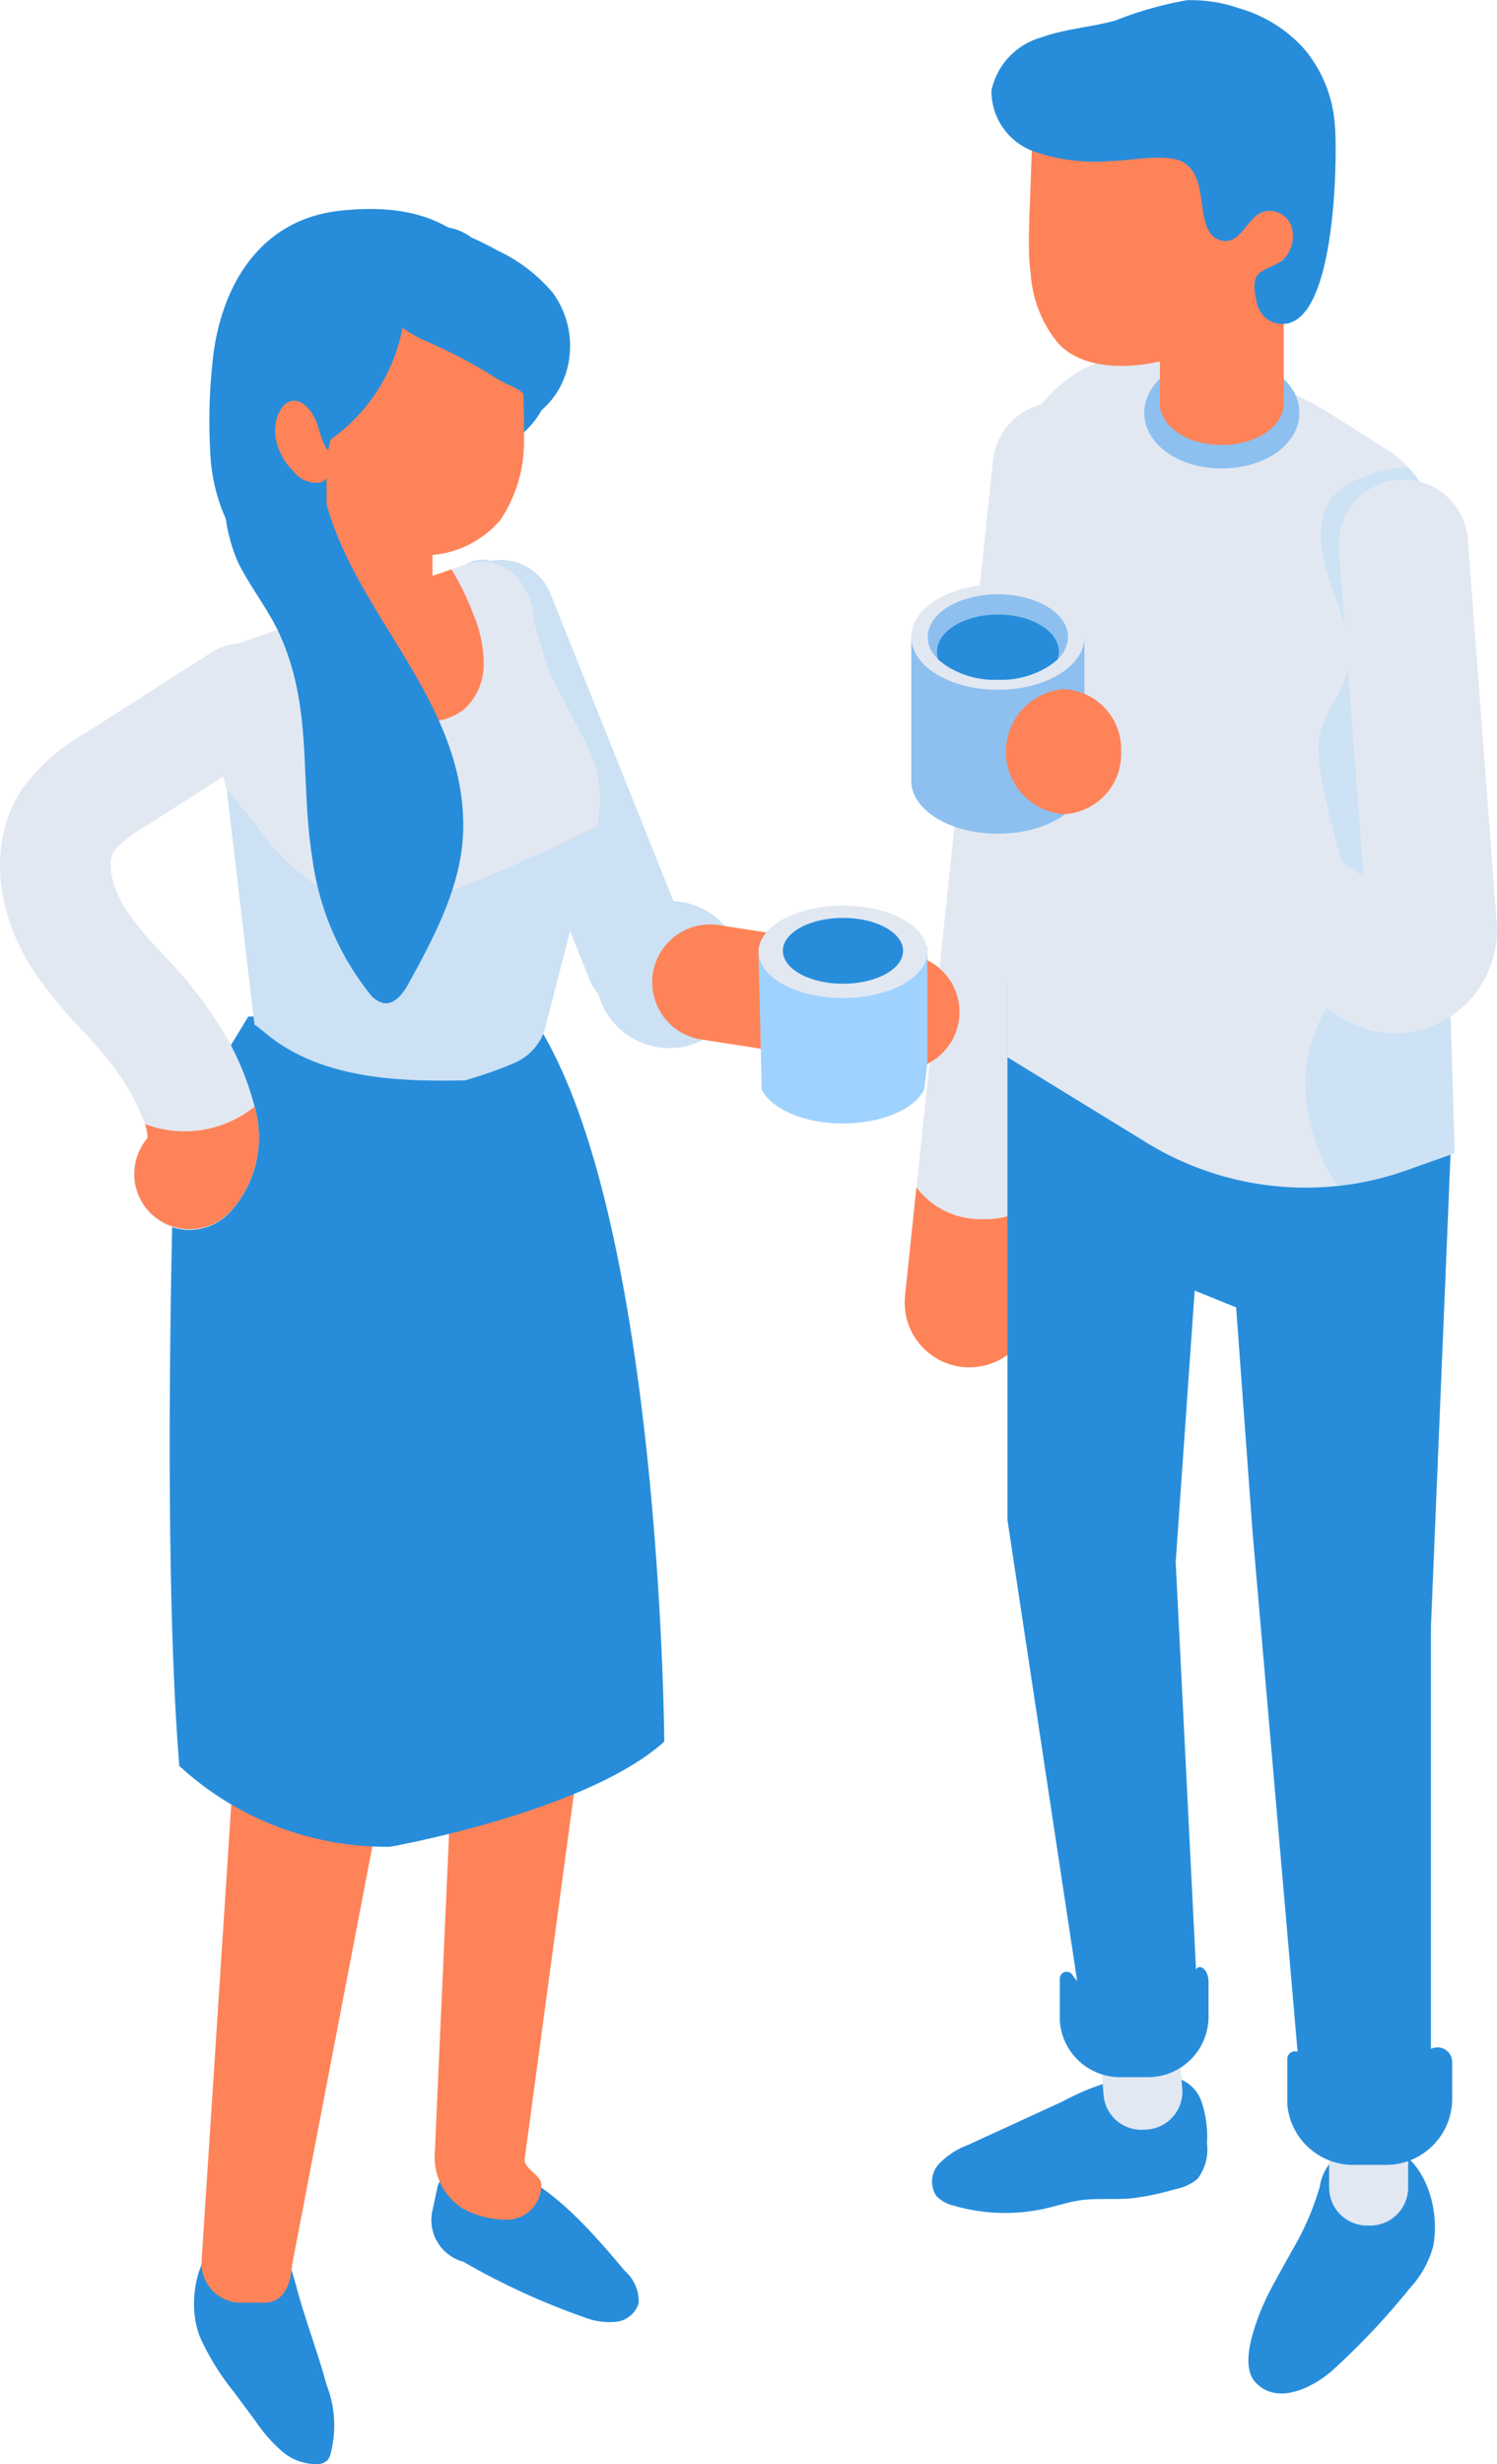 <svg xmlns="http://www.w3.org/2000/svg" xmlns:xlink="http://www.w3.org/1999/xlink" width="85.983" height="141.506" viewBox="0 0 85.983 141.506">
  <defs>
    <clipPath id="clip-path">
      <rect id="長方形_1897" data-name="長方形 1897" width="34.018" height="137.444" fill="none"/>
    </clipPath>
    <clipPath id="clip-path-3">
      <rect id="長方形_1894" data-name="長方形 1894" width="8.565" height="41.291" transform="translate(23.019 26.814)" fill="none"/>
    </clipPath>
    <clipPath id="clip-path-4">
      <rect id="長方形_1901" data-name="長方形 1901" width="55.113" height="129.505" fill="none"/>
    </clipPath>
    <clipPath id="clip-path-6">
      <rect id="長方形_1899" data-name="長方形 1899" width="5.489" height="5.728" transform="translate(19.351 16.043)" fill="none"/>
    </clipPath>
  </defs>
  <g id="グループ_3544" data-name="グループ 3544" transform="translate(2787.001 17474.641)">
    <g id="グループ_3520" data-name="グループ 3520" transform="translate(-2735.036 -17474.641)">
      <g id="グループ_3519" data-name="グループ 3519" clip-path="url(#clip-path)">
        <g id="グループ_3518" data-name="グループ 3518">
          <g id="グループ_3517" data-name="グループ 3517" clip-path="url(#clip-path)">
            <path id="パス_3544" data-name="パス 3544" d="M3.72,78.48a3.72,3.72,0,0,1-3.7-4.105L5.07,26.425a3.715,3.715,0,0,1,7.389.779L7.41,75.154A3.717,3.717,0,0,1,3.72,78.48" fill="#e2e8f2"/>
            <path id="パス_3545" data-name="パス 3545" d="M4.516,70.007A4.6,4.6,0,0,1,.671,68.186L.022,74.375a3.715,3.715,0,1,0,7.389.775l.658-6.278c.013-.12.019-.24.02-.357a4.644,4.644,0,0,1-3.573,1.492" fill="#ff8358"/>
            <path id="パス_3546" data-name="パス 3546" d="M15.165,119.246a2.133,2.133,0,0,1,1.867,1.4,6.276,6.276,0,0,1,.329,2.439,2.776,2.776,0,0,1-.547,2.038,2.749,2.749,0,0,1-1.254.583,14.764,14.764,0,0,1-2.575.535c-.99.085-1.995-.03-2.978.12-.626.1-1.231.3-1.848.441a10.529,10.529,0,0,1-5.314-.136,2,2,0,0,1-1.033-.569,1.5,1.5,0,0,1,.147-1.828A4.388,4.388,0,0,1,3.6,123.187l5.434-2.495A14.471,14.471,0,0,1,14.606,119c.625-.015,1.448.268,1.391.891Z" fill="#278ddb"/>
            <path id="パス_3547" data-name="パス 3547" d="M13.762,122.3l.178-.014a2.179,2.179,0,0,0,2-2.348l-.3-3.665a2.178,2.178,0,0,0-2.348-2l-.178.014a2.18,2.18,0,0,0-1.995,2.348l.3,3.665a2.179,2.179,0,0,0,2.348,1.995" fill="#e2e8f2"/>
            <path id="パス_3548" data-name="パス 3548" d="M22.309,129.124c-.343.627-.7,1.248-1.033,1.871a15.173,15.173,0,0,0-.93,1.953c-.366,1-1.054,2.959-.189,3.87,1.3,1.373,3.43.2,4.49-.772a42.252,42.252,0,0,0,4.383-4.669A5.721,5.721,0,0,0,30.35,129c.543-2.757-1.072-6.665-4.457-5.75a2.839,2.839,0,0,0-2.055,2.326,15.8,15.8,0,0,1-1.529,3.551" fill="#278ddb"/>
            <path id="パス_3549" data-name="パス 3549" d="M26.556,127.8h.179a2.178,2.178,0,0,0,2.178-2.179v-3.676a2.178,2.178,0,0,0-2.178-2.179h-.179a2.179,2.179,0,0,0-2.179,2.179v3.676a2.179,2.179,0,0,0,2.179,2.179" fill="#e2e8f2"/>
            <path id="パス_3550" data-name="パス 3550" d="M15.563,51.3l11.453,3.97,4.428,8.753-1.221,29.41v27.693a2.739,2.739,0,0,1-2.739,2.739H25.6a2.74,2.74,0,0,1-2.73-2.51L19.987,88.085l-.953-13.008-2.38-.965L15.563,89.7l1.284,25.728a2.667,2.667,0,0,1-2.859,2.787l-1.327-.1a2.667,2.667,0,0,1-2.442-2.274L5.9,87.285V56.419Z" fill="#278ddb"/>
            <path id="パス_3551" data-name="パス 3551" d="M25.76,119.292h1.884a3.3,3.3,0,0,0,2.3-1.41.844.844,0,0,1,1.5.536v2.1a3.8,3.8,0,0,1-3.8,3.8H25.76a3.8,3.8,0,0,1-3.787-3.483v-2.6a.438.438,0,0,1,.811-.229c.451.687,1.207,1.305,2.976,1.289" fill="#278ddb"/>
            <path id="パス_3552" data-name="パス 3552" d="M12.323,114.613h1.7c.78,0,2.316-.344,2.608-1.308.211-.7.818-.239.818.5v1.949a3.477,3.477,0,0,1-3.426,3.526h-1.7a3.468,3.468,0,0,1-3.415-3.231v-2.417a.394.394,0,0,1,.732-.212,2.765,2.765,0,0,0,2.683,1.2" fill="#278ddb"/>
            <path id="パス_3553" data-name="パス 3553" d="M5.89,28.714V60.707l7.984,4.9a17.466,17.466,0,0,0,10.955,2.5,17.247,17.247,0,0,0,3.942-.885l2.813-1L30.542,30.742A6.032,6.032,0,0,0,28.9,26.814a5.67,5.67,0,0,0-1.314-1.071l-2.513-1.585-.7-.443a22.173,22.173,0,0,0-8.9-3.1,14.55,14.55,0,0,0-1.886-.129,6.812,6.812,0,0,0-3.37.714A8.7,8.7,0,0,0,5.89,28.714" fill="#e2e8f2"/>
            <g id="グループ_3513" data-name="グループ 3513" opacity="0.42">
              <g id="グループ_3512" data-name="グループ 3512">
                <g id="グループ_3511" data-name="グループ 3511" clip-path="url(#clip-path-3)">
                  <path id="パス_3554" data-name="パス 3554" d="M24.829,68.105a17.238,17.238,0,0,0,3.942-.886l2.814-1L30.542,30.742A6.03,6.03,0,0,0,28.9,26.814a12.962,12.962,0,0,0-1.656.271,1.608,1.608,0,0,0-.457.186,4.279,4.279,0,0,0-2.028,1.071c-1.243,1.3-.943,3.414-.329,5.113s1.428,3.5.957,5.242c-.343,1.243-1.3,2.257-1.557,3.528-.528,2.685,2.314,9.4,2.043,12.126-.157,1.557-1.286,2.814-2,4.2-1.514,3.013-.9,6.7.957,9.555" fill="#b0d9f7"/>
                </g>
              </g>
            </g>
            <path id="パス_3555" data-name="パス 3555" d="M18.213,26.9c2.5,0,4.454-1.4,4.454-3.195s-1.957-3.2-4.454-3.2-4.454,1.4-4.454,3.2S15.716,26.9,18.213,26.9" fill="#8dc0ef"/>
            <path id="パス_3556" data-name="パス 3556" d="M21.767,16.007v7.5H21.73c-.25,1.167-1.7,2.043-3.519,2.043s-3.269-.876-3.513-2.043h-.042v-7.5a3.221,3.221,0,0,1,.971-2.287,3.5,3.5,0,0,1,1.258-.818,3.862,3.862,0,0,1,1.215-.228c.2,0,.4.011.584.027a3.623,3.623,0,0,1,2.043.95,3.119,3.119,0,0,1,.339.371,3.16,3.16,0,0,1,.7,1.985" fill="#ff8358"/>
            <path id="パス_3558" data-name="パス 3558" d="M28.145,59.334a5.715,5.715,0,0,1-2.756-.706,5.16,5.16,0,0,1-.488-.3L8.789,47.418a3.714,3.714,0,0,1,4.164-6.152l13.4,9.07L24.935,31.53a3.714,3.714,0,0,1,7.408-.558L34,52.977a5.927,5.927,0,0,1-2.712,5.429,5.809,5.809,0,0,1-3.145.928" fill="#e2e8f2"/>
            <path id="パス_3559" data-name="パス 3559" d="M6.945,34.373.376,36.579v8.267c0,1.673,2.227,3.03,4.974,3.03s4.973-1.357,4.973-3.03V36.579Z" fill="#8dc0ef"/>
            <path id="パス_3560" data-name="パス 3560" d="M5.35,33.549C2.6,33.549.376,34.907.376,36.58S2.6,39.61,5.35,39.61s4.973-1.357,4.973-3.03S8.1,33.549,5.35,33.549" fill="#e2e8f2"/>
            <path id="パス_3561" data-name="パス 3561" d="M9.378,36.579c0,1.356-1.8,2.455-4.029,2.455s-4.029-1.1-4.029-2.455,1.8-2.453,4.029-2.453,4.029,1.1,4.029,2.453" fill="#8dc0ef"/>
            <path id="パス_3562" data-name="パス 3562" d="M1.92,37.867a4.981,4.981,0,0,0,3.43,1.167,4.981,4.981,0,0,0,3.43-1.167,1.348,1.348,0,0,0,.075-.441c0-1.179-1.569-2.135-3.5-2.135s-3.5.956-3.5,2.135a1.348,1.348,0,0,0,.075.441" fill="#278ddb"/>
            <path id="パス_3563" data-name="パス 3563" d="M9.592,39.92l-.182-.1v0h0v0l0,0v0l0,0v0h0v0l0,0v0h0v0l0,0v0l0,0v0h0v0l0,0v0h0v0l0,0v0l0,0v0l0,0v0l0,0v0h0v0l0,0v0l0,0v0h0v0l0,0v0h0v0l0,0v0l0,0v0h0v0l0,0v0h0v0l0,0v0l0,0v0h0v0l0,0v0h0v0l0,0v0l0,0v0h0v0l0,0v0h0v0l0,0v0l0,0v0h0v0l0,0v0h0v0l0,0v0l0,0v0h0v0l0,0v0h0v0l0,0v0l0,0v0h0v0l0,0v0h0v0l0,0v0l0,0v0h0v0l0,0v0h0v0l0,0v0l0,0v0h0v0l0,0v0h0v0l0,0v0l0,0v0h0v0l0,0v0h0v0l0,0v0l0,0v0h0v0l0,0v0l0,0v0l0,0v0l0,0v0h0v0l0,0v0h0v0l0,0v0l0,0v0h0v0l0,0v0l0,0v0l0,0v0l0,0v0h0v0l0,0v0h0v0l0,0v0l0,0v0h0v0l0,0v0l0,0v0h0v0l0,0v0h0v0l0,0v0l0,0v0h0v0l0,0v0h0v0l0,0v0l0,0v0l0,0v0l0,0v0h0v0l0,0v0l0,0v0h0v0l0,0v0h0v0l0,0v0l0,0v0l0,0v0l0,0v0h0v0l0,0v0l0,0v0h0v0l0,0v0h0v0l0,0v0l0,0v0l0,0v0l0,0v0h0v0l0,0v0l0,0v0h0v0l0,0v0h0v0l0,0v0l0,0v0h0v0l0,0v0h0v0l0,0v0l0,0v0h0v0l0,0v0h0v0l0,0v0l0,0v0h0v0l0,0v0H9v0l0,0v0l0,0v0h0v0l0,0v0h0v0l0,0v0l0,0v0h0v0l0,0v0h0v0l0,0v0l0,0v0h0v0l0,0v0h0v0l0,0v0l0,0v0h0v0l0,0v0h0v0l0,0v0l0,0v0h0v0l0,0v0h0v0l0,0v0l0,0v0h0v0l0,0v0h0v0l0,0v0l0,0v0h0v0l0,0v0l0,0v0l0,0v0l0,0v0h0v0l0,0v0h0v0l0,0v0l0,0v0h0v0l0,0v0l0,0v0l0,0v0l0,0v0h0v0l0,0v0l0,0v0l0,0v0l0,0v0h0v0l0,0v0l0,0v0h0v0l0,0v0h0v0l0,0v0l0,0v0l0,0v0l0,0v0h0v0l0,0v0l0,0v0l0,0v0l0,0v0h0v0l0,0v0l0,0v0l0,0v0l0,0v0h0v0l0,0v0l0,0v0l0,0v0l0,0v0h0v0l0,0v0l0,0v0h0v0l0,0v0h0v0l0,0v0l0,0v0h0v0l0,0v0h0v0l0,0v0l0,0v0h0v0l0,0v0h0v0l0,0v0l0,0v0h0v0l0,0v0h0v0l0,0v0l0,0v0h0v0l0,0v0h0v0l0,0v0l0,0v0h0v0l0,0v0h0v0l0,0v0l0,0v0h0v0l0,0v0h0v0l0,0v0l0,0v0h0v0l0,0v0h0v0l0,0v0l0,0v0h0v0l0,0v0h0v0l0,0v0l0,0v0h0v0l0,0v0h0v0l0,0v0l0,0v0h0v0l0,0v0h0v0l0,0v0l0,0v0h0v0l0,0v0h0v0l0,0v0l0,0v0h0v0l0,0v0l0,0v0l0,0v0l0,0v0h0v0l0,0v0h0v0l0,0v0l0,0v0h0v0l0,0v0l0,0v0l0,0v0l0,0v0h0v0l0,0v.841A3.084,3.084,0,0,1,9.91,43.69a1.352,1.352,0,0,1-.31.867,1.338,1.338,0,0,1-.19.014h0v0h0v0h0v0H9.393v0H9.385v0H9.379v0H9.37v0H9.365v0H9.356v0H9.35v0H9.342v0H9.337v0H9.327v0H9.322v0H9.314v0H9.308v0h0v0H9.3v0H9.293v0H9.285v0H9.279v0H9.27v0H9.265v0h0v0H9.256v0H9.25v0h0v0H9.242v0H9.236v0h0v0H9.227v0H9.222v0h0v0H9.214v0H9.208v0h0v0H9.2v0H9.193v0h0v0h0v0H9.176v0H9.17v0H9.165v0h0v0H9.156v0H9.15v0h0v0H9.142v0H9.136v0h0v0H9.127v0H9.119v0H9.113v0H9.107v0h0v0H9.1v0H9.094v0h0v0h0v0H9.076v0H9.07v0H9.063v0H9.057v0H9.048v0H9.042v0H9.033v0H9.027v0H9.019v0H9.013v0H9.005v0H9v0H9v0H8.99v0H8.985v0h0v0H8.976v0H8.97v0H8.963v0H8.957v0h0v0H8.948v0H8.942v0h0v0H8.934v0h0v0h0v0H8.919v0H8.913v0h0v0H8.9v0H8.9v0h0v0H8.89v0H8.885v0h0v0H8.876v0H8.867v0h0v0H8.856v0h0v0H8.847v0H8.842v0h0v0H8.834v0H8.828v0h0v0H8.819v0H8.814v0h0v0h0v0H8.8v0h0v0H8.79v0H8.785v0h0v0H8.776v0H8.767v0H8.762v0H8.753v0H8.747v0H8.739v0H8.733v0H8.725v0H8.719v0H8.711v0h0v0H8.7v0H8.69v0h0v0H8.683v0H8.677v0H8.668v0H8.662v0H8.653v0H8.647v0h0v0H8.639v0H8.633v0H8.625v0H8.619v0h0v0H8.61v0H8.6v0h0v0H8.6v0H8.59v0h0v0H8.583v0H8.577v0h0v0H8.568v0H8.562v0h0v0H8.554v0h0v.722a2.079,2.079,0,0,0,1.041-.283h.058l0,0h.026l0,0h.013l0,0h.012l0,0H9.72l0,0h.027l0,0h.012l0,0h.027l0,0h.055l0,0H9.92l0,0h.05l0,0h.046l0,0h.049l0,0h.055l0,0h.026l0,0H10.2l0,0h.055l0,0h.007l0,0h.055l0,0h.041l0,0h.012l0,0h.012l0,0h.011l0,0h.026l0,0h.011a2.059,2.059,0,0,0,1.041-1.8,3.808,3.808,0,0,0-1.9-3.288" fill="#8dc0ef"/>
            <path id="パス_3564" data-name="パス 3564" d="M8.733,40.4l-.183-.1v.841A3.084,3.084,0,0,1,9.91,43.69a1.367,1.367,0,0,1-1.36,1.363v.722a2.09,2.09,0,0,0,2.081-2.085,3.809,3.809,0,0,0-1.9-3.288" fill="#278ddb"/>
            <path id="パス_3565" data-name="パス 3565" d="M12.43,43.164a3.453,3.453,0,0,1-3.3,3.589,3.6,3.6,0,0,1,0-7.178,3.453,3.453,0,0,1,3.3,3.589" fill="#ff8358"/>
            <path id="パス_3566" data-name="パス 3566" d="M22.741,13.831c-.041.8-1.874,1.29-2.037,2.064-.394,1.806-1.4,2.3-2.716,3.4-1.866,1.553-7.138,2.757-9.221.363a7.022,7.022,0,0,1-1.534-3.979,9.976,9.976,0,0,1-.095-1.1c-.014-.788,0-1.562.027-2.322.068-1.7.122-3.368.19-5.066a1.555,1.555,0,0,1,.014-.665A2.217,2.217,0,0,1,8.523,5.072a4.922,4.922,0,0,1,2.838-.312,14.269,14.269,0,0,1,5.663,1.629,7.89,7.89,0,0,1,3.734,4.427c.272.869,2.024,2.1,1.983,3.015" fill="#ff8358"/>
            <path id="パス_3567" data-name="パス 3567" d="M24.711,7.313A7.569,7.569,0,0,0,22.935,2.8,7.96,7.96,0,0,0,19.179.468,8.314,8.314,0,0,0,16.2.013a21.1,21.1,0,0,0-4.1,1.163c-1.411.394-2.9.476-4.279.98A4.028,4.028,0,0,0,4.982,5.2a3.683,3.683,0,0,0,2.4,3.485,10.8,10.8,0,0,0,4.456.565c1.026-.015,3.163-.448,4.089.031,1.412.732.887,2.866,1.557,4.005a1.1,1.1,0,0,0,.981.557c.924-.065,1.254-1.37,2.125-1.685a1.333,1.333,0,0,1,1.588.759,1.863,1.863,0,0,1-.294,1.825c-.416.545-1.231.6-1.6,1.039-.309.36-.193.977-.069,1.552a1.54,1.54,0,0,0,.919,1.167c3.653,1.257,3.712-9.467,3.583-11.191" fill="#278ddb"/>
          </g>
        </g>
      </g>
    </g>
    <g id="グループ_3527" data-name="グループ 3527" transform="translate(-2787.001 -17462.641)">
      <g id="グループ_3526" data-name="グループ 3526" clip-path="url(#clip-path-4)">
        <g id="グループ_3525" data-name="グループ 3525">
          <g id="グループ_3524" data-name="グループ 3524" clip-path="url(#clip-path-4)">
            <path id="パス_3568" data-name="パス 3568" d="M12.075,13.926a31.193,31.193,0,0,1,.113-4.944C12.565,4.669,14.766.646,19.48.107c8.638-.989,10.354,5.015,10.788,12.277-2.681,3.109-5.876,6.18-7.546,9.971-.358.812-4.743.858-5.327.61-1.417-.6-3.155-2.993-3.963-4.262a10.346,10.346,0,0,1-1.357-4.777" fill="#278ddb"/>
            <path id="パス_3569" data-name="パス 3569" d="M24.86,114.849a2.481,2.481,0,0,0,1.753,3.032A41.437,41.437,0,0,0,33.64,121.1a3.959,3.959,0,0,0,1.755.229,1.523,1.523,0,0,0,1.288-1.077,2.311,2.311,0,0,0-.772-1.823c-1.865-2.208-3.807-4.477-6.4-5.755a4.592,4.592,0,0,0-2.463-.576,2.189,2.189,0,0,0-1.917,1.463Z" fill="#278ddb"/>
            <path id="パス_3570" data-name="パス 3570" d="M11.146,120.427a5.15,5.15,0,0,0,.334,1.76,14.244,14.244,0,0,0,1.929,3.138q.648.876,1.3,1.751a8.917,8.917,0,0,0,1.475,1.678,3.011,3.011,0,0,0,2.056.746.835.835,0,0,0,.553-.208.879.879,0,0,0,.166-.282,6.4,6.4,0,0,0-.2-4.061c-.512-1.876-1.192-3.643-1.7-5.5-.352-1.286-.77-3.088-2.349-3.313-2.494-.338-3.615,2.1-3.563,4.287" fill="#278ddb"/>
            <path id="パス_3571" data-name="パス 3571" d="M13.51,88.139l-1.663-27.6.57-6.607,13.541,2.06,7.247-.343.247,31.74s-3.309,24.528-3.314,24.576c-.078.568.952.927.95,1.483a1.982,1.982,0,0,1-1.845,2.013,5.265,5.265,0,0,1-2.711-.663,3.515,3.515,0,0,1-1.569-2.928c0-.01,1-22.371,1-22.371L23.875,65.587l-.608,11.146-.738,11.35L16.78,118.039c-.092,1.238-.51,2.189-1.614,2.189H13.7a2.268,2.268,0,0,1-2.123-2.389Z" fill="#ff8358"/>
            <path id="パス_3572" data-name="パス 3572" d="M14.26,46.376l-4.239,6.983s-.773,23.183.278,36.047A17.579,17.579,0,0,0,22.413,94.05s11.272-2,15.741-6.04c0,0-.189-31.093-7.716-41.836Z" fill="#278ddb"/>
            <path id="パス_3573" data-name="パス 3573" d="M27.614,20.375h0a3.077,3.077,0,0,0-1.713,4l7.988,19.947A3.078,3.078,0,0,0,39.6,42.035L31.615,22.088a3.077,3.077,0,0,0-4-1.713" fill="#cce1f4"/>
            <path id="パス_3574" data-name="パス 3574" d="M25.386,17.1c-.01,0-.02.011-.03.022a.688.688,0,0,1-.01-.143.176.176,0,0,0,.04.121" fill="#278ddb"/>
            <path id="パス_3575" data-name="パス 3575" d="M13.017,33.295l1.6,13.545a6.011,6.011,0,0,1,.506.384c3.088,2.652,7.424,2.913,11.593,2.815a24.8,24.8,0,0,0,2.85-1.005A3.158,3.158,0,0,0,31.4,46.7l2.9-11.3.039-.195a6.9,6.9,0,0,0-.636-4.447L31.5,26.53l-.665-2.266c-.214-2.493-2.293-4.98-4.08-3.854l-.822.284-1.316.455-5.787,2.02-1.692.587L13.844,24.9a3.347,3.347,0,0,0-1.986,4.05Z" fill="#cce1f4"/>
            <path id="パス_3576" data-name="パス 3576" d="M11.858,28.951l1.159,4.344c.582.719,1.16,1.438,1.747,2.157a12.911,12.911,0,0,0,4.216,3.879c2.837,1.326,6.1.245,8.976-.978,1.781-.749,3.547-1.551,5.283-2.4.352-.166.714-.347,1.057-.553l.039-.195a6.892,6.892,0,0,0-.636-4.447L31.5,26.53l-.839-2.86c-.04-1.9-1.534-4.008-3.906-3.26l-.822.284-1.316.455-5.786,2.02-1.693.587L13.844,24.9a3.348,3.348,0,0,0-1.986,4.05" fill="#e2e8f2"/>
            <path id="パス_3577" data-name="パス 3577" d="M17.136,23.756a15.907,15.907,0,0,0,3.126,3.556,8.65,8.65,0,0,0,2.979,1.913,3.607,3.607,0,0,0,3.38-.46,3.484,3.484,0,0,0,1.159-2.544,7.215,7.215,0,0,0-.538-2.807,15.655,15.655,0,0,0-1.311-2.72l-1.316.455-5.786,2.02Z" fill="#ff8358"/>
            <path id="パス_3578" data-name="パス 3578" d="M36.166,33.774l-.07.145a.212.212,0,0,0,.056.005c0-.047.009-.1.014-.15" fill="#e2e8f2"/>
            <rect id="長方形_1898" data-name="長方形 1898" width="6.02" height="11.074" transform="translate(18.758 14.086)" fill="#ff8358"/>
            <g id="グループ_3523" data-name="グループ 3523" style="mix-blend-mode: multiply;isolation: isolate">
              <g id="グループ_3522" data-name="グループ 3522">
                <g id="グループ_3521" data-name="グループ 3521" clip-path="url(#clip-path-6)">
                  <path id="パス_3579" data-name="パス 3579" d="M19.351,16.043l5.461,5.728.028-.081V17.831Z" fill="#ff8358"/>
                </g>
              </g>
            </g>
            <path id="パス_3580" data-name="パス 3580" d="M31.706,8.981a4.852,4.852,0,0,1-4.6,5.07,4.852,4.852,0,0,1-4.6-5.07,4.852,4.852,0,0,1,4.6-5.07,4.852,4.852,0,0,1,4.6,5.07" fill="#278ddb"/>
            <path id="パス_3581" data-name="パス 3581" d="M19.108,11.941c-.011,0-.02.01-.03.021a.7.7,0,0,1-.009-.137.164.164,0,0,0,.039.116" fill="#278ddb"/>
            <path id="パス_3582" data-name="パス 3582" d="M18.874,13.751c.751-3.844,3.2-7.862,7.346-8.544a.439.439,0,0,0,.305-.673.552.552,0,0,0-.065-.545l.118-.016a3.7,3.7,0,0,1,2.363.293A2.053,2.053,0,0,1,29.9,5.62a1.6,1.6,0,0,1,.021.621c.05,1.579.1,3.147.15,4.727.02.71.041,1.432.02,2.166A8.031,8.031,0,0,1,28.74,17.86a5.806,5.806,0,0,1-4.546,2.031,5.651,5.651,0,0,1-2.7-1.142,6.138,6.138,0,0,1-2.665-4.386c-.025-.132-.043-.267-.066-.4a.412.412,0,0,0,.116-.212" fill="#ff8358"/>
            <path id="パス_3583" data-name="パス 3583" d="M21.547,3.614a3.482,3.482,0,0,1,1.646-2.17,2.881,2.881,0,0,1,1.581-.4,3.129,3.129,0,0,1,2.31.6c.508.221,1.018.482,1.521.755a9.291,9.291,0,0,1,3.134,2.4A5.17,5.17,0,0,1,32.6,9.079a4.674,4.674,0,0,1-1.58,2.55c-.124.468-.439-.5-.564-.031-.19-1.434-1.017-1.207-2.2-2.036a29.626,29.626,0,0,0-3.847-2A6.7,6.7,0,0,1,22.124,5.91a3,3,0,0,1-.4-.643,1.628,1.628,0,0,1-.177-1.653" fill="#278ddb"/>
            <path id="パス_3584" data-name="パス 3584" d="M42.658,43.837a4.219,4.219,0,1,1-4.218-4.09,4.155,4.155,0,0,1,4.218,4.09" fill="#cce1f4"/>
            <path id="パス_3585" data-name="パス 3585" d="M37.486,44.007h0a3.323,3.323,0,0,0,2.9,3.7l11,1.708a3.324,3.324,0,1,0,.8-6.6l-11-1.707a3.323,3.323,0,0,0-3.7,2.9" fill="#ff8358"/>
            <path id="パス_3586" data-name="パス 3586" d="M43.751,50.569c.566,1.122,2.438,1.948,4.666,1.948s4.1-.826,4.667-1.948l.18-1.524V42.358h-.128c-.5-1.178-2.417-2.058-4.719-2.058s-4.223.88-4.718,2.058h-.128v.592Z" fill="#a0d2ff"/>
            <path id="パス_3587" data-name="パス 3587" d="M53.263,42.655c0,1.467-2.17,2.656-4.846,2.656s-4.846-1.189-4.846-2.656S45.741,40,48.417,40s4.846,1.189,4.846,2.656" fill="#e2e8f2"/>
            <path id="パス_3588" data-name="パス 3588" d="M51.87,42.6c0,1.045-1.546,1.892-3.453,1.892s-3.452-.847-3.452-1.892,1.545-1.892,3.452-1.892,3.453.847,3.453,1.892" fill="#278ddb"/>
            <path id="パス_3589" data-name="パス 3589" d="M18.715,13.428A10.232,10.232,0,0,0,23.3,4.516a7.175,7.175,0,0,0-4.465,9.152Z" fill="#278ddb"/>
            <path id="パス_3590" data-name="パス 3590" d="M2.161,44.1a29.078,29.078,0,0,0,2.558,3.062,20.6,20.6,0,0,1,2.265,2.76,12.111,12.111,0,0,1,1.337,2.627,2.312,2.312,0,0,1,.155.8,3.184,3.184,0,0,0,4.8,4.187,6.366,6.366,0,0,0,1.349-5.981,16.51,16.51,0,0,0-2.252-5.026,25.418,25.418,0,0,0-2.96-3.672,23.825,23.825,0,0,1-2.032-2.4c-.94-1.342-1.286-2.9-.808-3.614A6.52,6.52,0,0,1,8.28,35.5l7.312-4.681a3.183,3.183,0,0,0-3.428-5.365L4.845,30.134A11.376,11.376,0,0,0,1.275,33.3c-1.98,2.962-1.63,7.2.886,10.8" fill="#e2e8f2"/>
            <path id="パス_3591" data-name="パス 3591" d="M12.9,16.041a23.157,23.157,0,0,1,.458-4.094A5.437,5.437,0,0,1,14.471,9.3a2.317,2.317,0,0,1,2.619-.693c1.373.666,1.287,2.6,1.2,4.124-.5,8.85,8.409,14.063,8.316,22.818-.034,3.182-1.6,6.12-3.128,8.911-.322.59-.829,1.272-1.488,1.139a1.5,1.5,0,0,1-.79-.581,15.816,15.816,0,0,1-3.259-7.724c-.715-4.444.03-8.432-1.782-12.653-.654-1.524-1.726-2.832-2.472-4.314a9.454,9.454,0,0,1-.791-4.286" fill="#278ddb"/>
            <path id="パス_3592" data-name="パス 3592" d="M19.575,14.018a.424.424,0,0,1-.42.047,1.031,1.031,0,0,0-.027-.149Z" fill="#ff8358"/>
            <path id="パス_3593" data-name="パス 3593" d="M16.648,11.055c.656-.227,1.3.5,1.591,1.339a7.273,7.273,0,0,0,.442,1.246.94.94,0,0,0,.475.424,1.415,1.415,0,0,1-.711,1.635,1.66,1.66,0,0,1-1.6-.644,3.521,3.521,0,0,1-1.027-2.012c-.1-.826.233-1.781.829-1.988" fill="#ff8358"/>
            <path id="パス_3594" data-name="パス 3594" d="M8.778,57.772a3.187,3.187,0,0,0,4.495-.244,6.363,6.363,0,0,0,1.348-5.981,6.4,6.4,0,0,1-6.3,1,2.326,2.326,0,0,1,.154.8,3.18,3.18,0,0,0,.3,4.431" fill="#ff8358"/>
          </g>
        </g>
      </g>
    </g>
  </g>
</svg>
